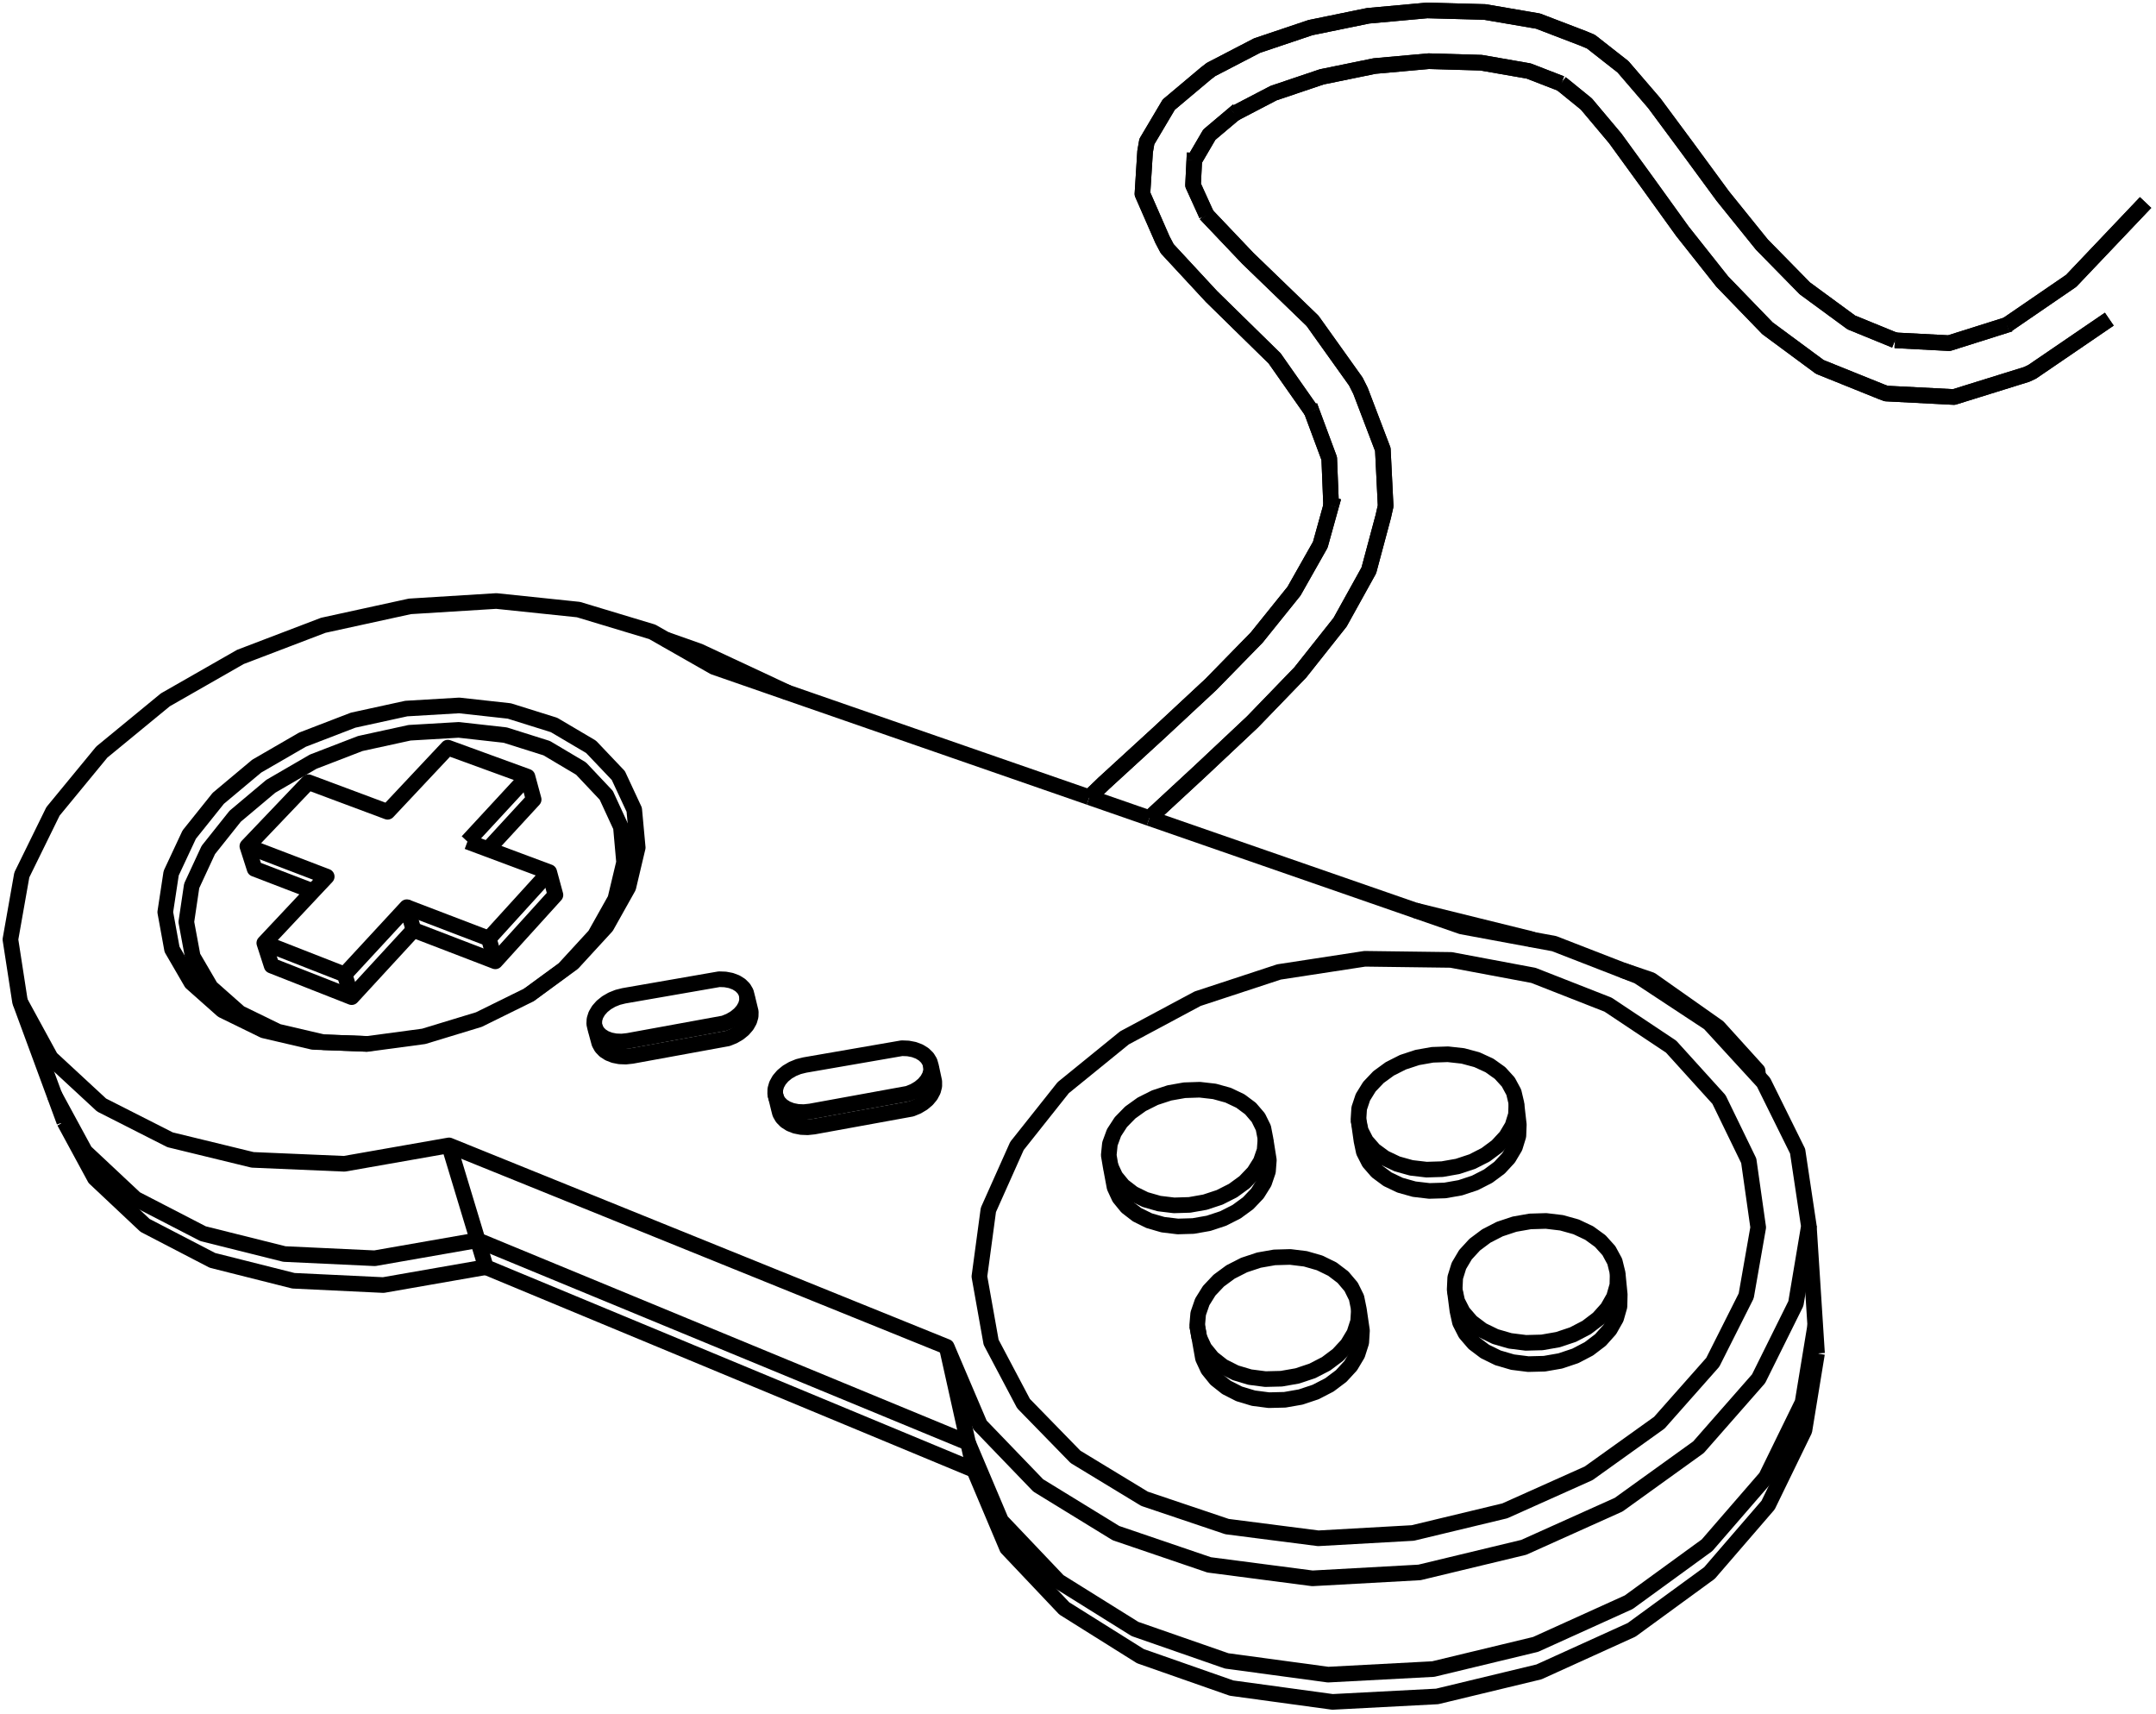 <svg width="414" height="329" viewBox="0 0 414 329" fill="none" xmlns="http://www.w3.org/2000/svg">
<path d="M12.343 215.355L18.213 226.181L27.847 235.243L40.788 241.959L56.343 245.875L73.613 246.7L93.296 243.261" stroke="#000000" stroke-width="3" stroke-linejoin="round"/>
<path d="M187.054 282.204L162.761 272.113L145.334 264.875L132.808 259.672L115.902 252.651L93.296 243.261L91.733 238.094" stroke="#000000" stroke-width="3" stroke-linejoin="round"/>
<path d="M91.733 238.095L71.956 241.554L54.609 240.744L38.991 236.841L26.003 230.133L16.341 221.078L11.976 213.039L10.462 210.254" stroke="#000000" stroke-width="3" stroke-linejoin="round"/>
<path d="M209.174 153.058L194.806 148.073L171.114 139.853L151.257 132.963L137.097 128.049L127.779 122.742L125.245 121.299L111.073 117.024L95.306 115.38L78.713 116.408L62.074 120.042L46.17 126.111L31.757 134.346L19.544 144.383L10.175 155.766L4.19 167.96L2 180.354L3.843 192.294L10.462 210.254L12.343 215.355" stroke="#000000" stroke-width="3" stroke-linejoin="round"/>
<path d="M70.528 200.412L60.086 200.019L50.639 197.813L42.718 193.941L36.75 188.645L33.033 182.244L31.732 175.109L32.868 167.636L36.335 160.225L36.817 159.623L41.916 153.258L49.293 147.084L58.075 142.001L67.81 138.256L78.013 136.028L88.18 135.427L97.802 136.49L106.39 139.178L106.752 139.391L113.498 143.375L118.734 148.886L121.788 155.444L122.456 162.718L120.654 170.324L116.438 177.845L110.002 184.852L101.688 190.936L101.422 191.068L91.954 195.734L81.362 198.956L70.587 200.404L70.528 200.412Z" stroke="#000000" stroke-width="3" stroke-linejoin="round"/>
<path d="M3.843 192.294L9.748 203.107L10.511 203.813L19.506 212.138L32.658 218.81L48.501 222.666L66.119 223.419L86.225 219.888L109.247 229.202L119.585 233.384L126.471 236.171L139.236 241.336L157.004 248.524L181.783 258.55L185.313 266.826L188.187 273.565L199.364 285.166L214.29 294.323L232.18 300.417L252.007 303.004L272.569 301.868L292.59 297.052L310.819 288.861L326.145 277.832L337.688 264.684L344.849 250.252L345.942 243.737L347.342 235.407L345.18 220.996L338.641 207.783L337.615 206.666L336.92 205.906L328.217 196.419L314.56 187.42L311.62 186.278L298.435 181.158L294.335 180.398L280.671 177.867L271.742 174.769L242.832 164.738L220.7 157.058" stroke="#000000" stroke-width="3" stroke-linejoin="round"/>
<path d="M70.587 200.404L62.104 200.085L53.358 198.045L46.015 194.46L40.472 189.555L37.008 183.62L35.778 177L36.807 170.06L40.002 163.173L45.163 156.695L51.997 150.951L57.435 147.794L60.142 146.222L69.178 142.739L78.651 140.671L82.132 140.468L88.089 140.119L97.02 141.119L104.986 143.631L111.572 147.544L116.415 152.677L119.231 158.777L119.835 165.535L118.152 172.593L114.236 179.564L108.273 186.054L101.422 191.068" stroke="#000000" stroke-width="3" stroke-linejoin="round"/>
<path d="M86.226 219.887L91.733 238.094L99.518 241.309L114.431 247.468L131.407 254.479L143.986 259.674L161.489 266.902L185.89 276.979" stroke="#000000" stroke-width="3" stroke-linejoin="round"/>
<path d="M348.565 254.437L348.327 255.886L346.13 269.228L339.111 283.589L327.79 296.65L312.753 307.587L294.866 315.687L275.214 320.42L255.021 321.489L235.54 318.852L217.949 312.729L203.255 303.562L192.234 291.967L186.407 278.2L185.89 276.98" stroke="#000000" stroke-width="3" stroke-linejoin="round"/>
<path d="M181.783 258.55L185.89 276.98L187.054 282.204L193.381 297.183L204.357 308.773L218.985 317.943L236.491 324.074L255.874 326.723L275.962 325.674L295.509 320.965L313.301 312.89L328.256 301.98L339.514 288.944L346.492 274.606L348.911 259.831" stroke="#000000" stroke-width="3" stroke-linejoin="round"/>
<path d="M348.911 259.831L348.565 254.437L347.342 235.407" stroke="#000000" stroke-width="3" stroke-linejoin="round"/>
<path d="M335.798 222.839L336.527 227.98L337.614 235.635L335.309 248.78L328.891 261.53L318.629 273.123L305.058 282.836L288.954 290.048L271.284 294.296L253.134 295.316L235.615 293.067L219.775 287.73L206.517 279.681L196.541 269.453L190.316 257.683L188.802 249.19L188.066 245.059L189.789 232.275L195.279 219.992L204.162 208.806L215.932 199.24L229.975 191.724L245.603 186.589L262.076 184.065L268.117 184.143L278.62 184.28L294.45 187.248L308.788 192.872L320.89 200.93L330.083 211.076L332.427 215.903L335.798 222.839Z" stroke="#000000" stroke-width="3" stroke-linejoin="round"/>
<path d="M220.7 157.058L218.001 156.122L209.174 153.058" stroke="#000000" stroke-width="3" stroke-linejoin="round"/>
<path d="M151.257 132.963L134.287 125.035L127.779 122.742" stroke="#000000" stroke-width="3" stroke-linejoin="round"/>
<path d="M294.336 180.398L293.828 180.226L271.742 174.769" stroke="#000000" stroke-width="3" stroke-linejoin="round"/>
<path d="M337.616 206.665L337.5 205.561L329.921 197.193L317.042 188.122L311.62 186.277" stroke="#000000" stroke-width="3" stroke-linejoin="round"/>
<path d="M337.5 205.561L336.92 205.906" stroke="#000000" stroke-width="3" stroke-linejoin="round"/>
<path d="M142.811 189.765L142.166 189.122L141.338 188.606L140.358 188.237L139.264 188.029L138.099 187.987L119.793 191.17L118.618 191.464L117.503 191.911L116.49 192.495L115.617 193.194L114.92 193.982L114.423 194.828L114.148 195.699L114.104 196.564L114.293 197.388L115.077 200.279L115.494 201.031L116.12 201.682L116.935 202.205L117.905 202.583L118.994 202.798L120.159 202.842L121.355 202.715L139.735 199.357L140.852 198.906L141.862 198.317L142.727 197.613L143.412 196.821L143.89 195.973L144.146 195.099L144.167 194.237L143.459 191.33L143.248 190.51L142.811 189.765Z" stroke="#000000" stroke-width="3" stroke-linejoin="round"/>
<path d="M143.459 191.33L143.437 192.194L143.18 193.066L142.7 193.915L142.013 194.708L141.146 195.412L140.133 196.002L139.012 196.454L120.585 199.821L119.386 199.95L118.218 199.906L117.127 199.691L116.154 199.315L115.339 198.791L114.71 198.14L114.293 197.388" stroke="#000000" stroke-width="3" stroke-linejoin="round"/>
<path d="M178.064 203.073L177.384 202.41L176.519 201.876L175.504 201.494L174.377 201.277L173.182 201.232L154.522 204.462L153.326 204.76L152.198 205.219L151.177 205.817L150.305 206.536L150.035 206.85L149.614 207.344L149.131 208.214L148.94 208.881L148.874 209.11L148.855 210.001L149.561 212.907L149.781 213.756L150.23 214.532L150.892 215.204L151.742 215.746L152.748 216.137L153.87 216.361L155.065 216.41L156.287 216.281L175.019 212.871L176.15 212.41L177.167 211.805L178.031 211.083L178.709 210.27L179.173 209.396L179.408 208.499L179.405 207.611L178.777 204.687L178.535 203.842L178.064 203.073Z" stroke="#000000" stroke-width="3" stroke-linejoin="round"/>
<path d="M178.777 204.687L178.781 205.575L178.545 206.474L178.078 207.347L177.398 208.161L176.531 208.885L175.511 209.489L174.377 209.951L155.596 213.372L154.371 213.502L153.173 213.453L152.048 213.229L151.04 212.839L150.189 212.298L149.524 211.626L149.075 210.851L148.855 210.001" stroke="#000000" stroke-width="3" stroke-linejoin="round"/>
<path d="M238.175 211.366L235.836 210.253L233.202 209.524L232.654 209.461L230.373 209.202L227.453 209.299L224.553 209.812L221.782 210.721L219.243 211.992L217.031 213.579L215.231 215.421L213.912 217.452L213.126 219.593L213.083 220.017L212.906 221.767L213.262 223.887L214.018 227.933L214.939 229.919L216.391 231.694L218.322 233.187L220.656 234.34L223.305 235.106L226.166 235.452L229.127 235.365L232.069 234.847L234.878 233.919L237.443 232.617L239.663 230.995L241.45 229.115L242.739 227.053L243.48 224.889L243.648 222.709L243.001 218.639L242.591 216.525L241.62 214.561L240.128 212.819L238.175 211.366Z" stroke="#000000" stroke-width="3" stroke-linejoin="round"/>
<path d="M243.001 218.64L242.833 220.821L242.088 222.985L240.793 225.05L238.997 226.932L236.769 228.557L234.195 229.862L231.374 230.792L228.421 231.312L225.45 231.402L222.578 231.057L219.92 230.293L217.577 229.142L215.642 227.649L214.185 225.874L213.262 223.887" stroke="#000000" stroke-width="3" stroke-linejoin="round"/>
<path d="M286.008 204.543L283.598 203.436L280.904 202.711L278.029 202.394L275.079 202.495L272.165 203.01L269.398 203.919L266.879 205.191L264.704 206.776L262.956 208.615L261.703 210.643L260.992 212.78L260.855 214.948L261.435 219.031L261.879 221.145L262.888 223.126L264.427 224.895L266.438 226.382L268.846 227.53L271.556 228.29L274.464 228.631L277.455 228.541L280.412 228.021L283.217 227.091L285.76 225.79L287.943 224.169L289.677 222.291L290.9 220.233L291.565 218.073L291.648 215.899L291.18 211.791L290.681 209.684L289.62 207.725L288.042 205.99L286.008 204.543Z" stroke="#000000" stroke-width="3" stroke-linejoin="round"/>
<path d="M291.18 211.791L291.096 213.967L290.428 216.128L289.199 218.188L287.458 220.067L285.267 221.691L282.714 222.995L279.898 223.927L276.93 224.449L273.927 224.542L271.009 224.202L268.289 223.443L265.874 222.297L263.855 220.811L262.312 219.042L261.299 217.063L260.855 214.948" stroke="#000000" stroke-width="3" stroke-linejoin="round"/>
<path d="M255.837 243.638L253.405 242.449L250.673 241.661L247.744 241.304L244.73 241.39L241.743 241.914L238.894 242.858L236.289 244.187L234.027 245.851L232.195 247.788L230.862 249.927L230.081 252.188L229.884 254.485L230.597 258.527L230.996 260.771L231.976 262.878L233.502 264.764L235.517 266.355L237.946 267.59L240.695 268.416L243.656 268.799L246.714 268.725L249.748 268.195L252.636 267.231L255.268 265.87L257.537 264.165L259.357 262.188L260.658 260.014L261.391 257.73L261.531 255.426L260.935 251.36L260.478 249.122L259.445 247.038L257.877 245.187L255.837 243.638Z" stroke="#000000" stroke-width="3" stroke-linejoin="round"/>
<path d="M260.935 251.36L260.793 253.666L260.056 255.952L258.75 258.128L256.922 260.108L254.643 261.815L252.001 263.179L249.101 264.146L246.055 264.679L242.986 264.755L240.013 264.372L237.255 263.548L234.818 262.316L232.795 260.723L231.265 258.837L230.283 256.73L229.884 254.485" stroke="#000000" stroke-width="3" stroke-linejoin="round"/>
<path d="M305.159 236.712L302.65 235.527L299.854 234.746L296.877 234.392L293.831 234.482L290.828 235.009L287.983 235.954L285.401 237.283L283.178 238.945L281.401 240.88L280.136 243.015L279.436 245.272L279.329 247.563L279.854 251.644L280.346 253.883L281.42 255.983L283.038 257.864L285.14 259.449L287.646 260.677L290.46 261.498L293.471 261.877L296.562 261.799L299.61 261.268L302.496 260.301L305.104 258.939L307.334 257.238L309.097 255.262L310.327 253.092L310.979 250.812L311.029 248.513L310.622 244.408L310.072 242.176L308.944 240.099L307.283 238.255L305.159 236.712Z" stroke="#000000" stroke-width="3" stroke-linejoin="round"/>
<path d="M310.622 244.408L310.571 246.709L309.916 248.99L308.68 251.162L306.909 253.141L304.671 254.845L302.052 256.21L299.155 257.179L296.096 257.713L292.993 257.793L289.97 257.415L287.145 256.596L284.631 255.37L282.521 253.784L280.898 251.904L279.821 249.803L279.329 247.563" stroke="#000000" stroke-width="3" stroke-linejoin="round"/>
<path d="M93.682 163.03L102.475 153.482L101.287 149.101L85.993 143.527L74.424 155.842L59.223 150.169L47.497 162.459L48.889 166.796L60.091 171.099" stroke="#000000" stroke-width="3" stroke-linejoin="round"/>
<path d="M89.76 161.566L93.682 163.03L105.464 167.426L106.656 171.813L95.109 184.554L79.412 178.523L67.526 191.427L52.156 185.38L50.752 181.04L60.091 171.099L62.737 168.283L47.497 162.458" stroke="#000000" stroke-width="3" stroke-linejoin="round"/>
<path d="M89.76 161.566L101.287 149.101" stroke="#000000" stroke-width="3" stroke-linejoin="round"/>
<path d="M105.464 167.426L93.861 180.178" stroke="#000000" stroke-width="3" stroke-linejoin="round"/>
<path d="M78.114 174.16L93.861 180.178L95.109 184.554" stroke="#000000" stroke-width="3" stroke-linejoin="round"/>
<path d="M66.17 187.076L78.114 174.16L79.412 178.523" stroke="#000000" stroke-width="3" stroke-linejoin="round"/>
<path d="M67.526 191.427L66.17 187.075L50.752 181.04" stroke="#000000" stroke-width="3" stroke-linejoin="round"/>
<path d="M412 38.88L397.709 53.918L385.37 62.37" stroke="#000000" stroke-width="3" stroke-linejoin="round"/>
<path d="M299.8 16.054L304.615 19.966L310.154 26.553L316.276 34.976L323.071 44.41L330.703 54.039L339.386 63.014L349.443 70.441L361.408 75.26L362.197 75.549L375.197 76.219L389.134 71.884L390.211 71.385L405.033 61.27" stroke="#000000" stroke-width="3" stroke-linejoin="round"/>
<path d="M385.944 62.188L385.37 62.37" stroke="#000000" stroke-width="3" stroke-linejoin="round"/>
<path d="M385.369 62.37L374.267 65.874L363.9 65.333" stroke="#000000" stroke-width="3" stroke-linejoin="round"/>
<path d="M363.9 65.334L355.477 61.891L346.578 55.365L338.326 46.958L330.815 37.647L323.98 28.334L317.674 19.826L311.652 12.822L305.507 8.002L304.085 7.4L295.336 4.049L285.116 2.3L274.051 2L262.71 3.03L251.641 5.3L241.389 8.75L232.536 13.345L231.551 14.105L224.427 20.092L220.219 27.184L219.881 29.121L219.372 37.229L223.218 46.011L224.131 47.748L232.644 56.934L244.755 68.799L251.868 78.939" stroke="#000000" stroke-width="3" stroke-linejoin="round"/>
<path d="M299.717 15.988L299.8 16.054" stroke="#000000" stroke-width="3" stroke-linejoin="round"/>
<path d="M237.035 21.793L244.555 17.875L253.819 14.752L263.949 12.678L274.348 11.745L284.409 12.038L293.532 13.627L299.8 16.054" stroke="#000000" stroke-width="3" stroke-linejoin="round"/>
<path d="M229.327 30.798L232.217 25.857L237.035 21.793" stroke="#000000" stroke-width="3" stroke-linejoin="round"/>
<path d="M231.694 41.268L229.093 35.548L229.327 30.798" stroke="#000000" stroke-width="3" stroke-linejoin="round"/>
<path d="M220.7 157.058L230.401 148.087L240.509 138.586L249.675 129.103L257.322 119.459L262.844 109.503L265.619 99.149L266.073 97.145L265.535 86.282L261.243 75.019L260.341 73.232L252.038 61.597L239.596 49.581L231.694 41.268" stroke="#000000" stroke-width="3" stroke-linejoin="round"/>
<path d="M251.495 77.936L251.868 78.939" stroke="#000000" stroke-width="3" stroke-linejoin="round"/>
<path d="M251.868 78.939L255.242 88.019L255.607 97.085" stroke="#000000" stroke-width="3" stroke-linejoin="round"/>
<path d="M256.06 95.458L255.607 97.085" stroke="#000000" stroke-width="3" stroke-linejoin="round"/>
<path d="M255.607 97.085L253.524 104.578L248.476 113.496L241.318 122.392L232.499 131.412L222.522 140.694L211.92 150.403L209.174 153.058" stroke="#000000" stroke-width="3" stroke-linejoin="round"/>
<path d="M412 38.88L397.709 53.918L385.37 62.37" stroke="#000000" stroke-width="3" stroke-linejoin="round"/>
<path d="M299.8 16.054L304.615 19.966L310.154 26.553L316.276 34.976L323.071 44.41L330.703 54.039L339.386 63.014L349.443 70.441L361.408 75.26L362.197 75.549L375.197 76.219L389.134 71.884L390.211 71.385L405.033 61.27" stroke="#000000" stroke-width="3" stroke-linejoin="round"/>
<path d="M385.944 62.188L385.37 62.37" stroke="#000000" stroke-width="3" stroke-linejoin="round"/>
<path d="M385.369 62.37L374.267 65.874L363.9 65.333" stroke="#000000" stroke-width="3" stroke-linejoin="round"/>
<path d="M363.9 65.334L355.477 61.891L346.578 55.365L338.326 46.958L330.815 37.647L323.98 28.334L317.674 19.826L311.652 12.822L305.507 8.002L304.085 7.4L295.336 4.049L285.116 2.3L274.051 2L262.71 3.03L251.641 5.3L241.389 8.75L232.536 13.345L231.551 14.105L224.427 20.092L220.219 27.184L219.881 29.121L219.372 37.229L223.218 46.011L224.131 47.748L232.644 56.934L244.755 68.799L251.868 78.939" stroke="#000000" stroke-width="3" stroke-linejoin="round"/>
<path d="M299.717 15.988L299.8 16.054" stroke="#000000" stroke-width="3" stroke-linejoin="round"/>
<path d="M237.035 21.793L244.555 17.875L253.819 14.752L263.949 12.678L274.348 11.745L284.409 12.038L293.532 13.627L299.8 16.054" stroke="#000000" stroke-width="3" stroke-linejoin="round"/>
<path d="M229.327 30.798L232.217 25.857L237.035 21.793" stroke="#000000" stroke-width="3" stroke-linejoin="round"/>
<path d="M231.694 41.268L229.093 35.548L229.327 30.798" stroke="#000000" stroke-width="3" stroke-linejoin="round"/>
<path d="M220.7 157.058L230.401 148.087L240.509 138.586L249.675 129.103L257.322 119.459L262.844 109.503L265.619 99.149L266.073 97.145L265.535 86.282L261.243 75.019L260.341 73.232L252.038 61.597L239.596 49.581L231.694 41.268" stroke="#000000" stroke-width="3" stroke-linejoin="round"/>
<path d="M251.495 77.936L251.868 78.939" stroke="#000000" stroke-width="3" stroke-linejoin="round"/>
<path d="M251.868 78.939L255.242 88.019L255.607 97.085" stroke="#000000" stroke-width="3" stroke-linejoin="round"/>
<path d="M256.06 95.458L255.607 97.085" stroke="#000000" stroke-width="3" stroke-linejoin="round"/>
<path d="M255.607 97.085L253.524 104.578L248.476 113.496L241.318 122.392L232.499 131.412L222.522 140.694L211.92 150.403L209.174 153.058" stroke="#000000" stroke-width="3" stroke-linejoin="round"/>
<path d="M229.327 30.798L229.399 29.347" stroke="#000000" stroke-width="3" stroke-linejoin="round"/>
<path d="M229.327 30.798L229.399 29.347" stroke="#000000" stroke-width="3" stroke-linejoin="round"/>
<path d="M237.035 21.793L237.732 21.204" stroke="#000000" stroke-width="3" stroke-linejoin="round"/>
<path d="M237.035 21.793L237.732 21.204" stroke="#000000" stroke-width="3" stroke-linejoin="round"/>
<path d="M231.694 41.268L231.492 41.056" stroke="#000000" stroke-width="3" stroke-linejoin="round"/>
<path d="M231.694 41.268L231.492 41.056" stroke="#000000" stroke-width="3" stroke-linejoin="round"/>
<path d="M363.9 65.334L363.871 65.332" stroke="#000000" stroke-width="3" stroke-linejoin="round"/>
<path d="M363.9 65.334L363.871 65.332" stroke="#000000" stroke-width="3" stroke-linejoin="round"/>
</svg>
